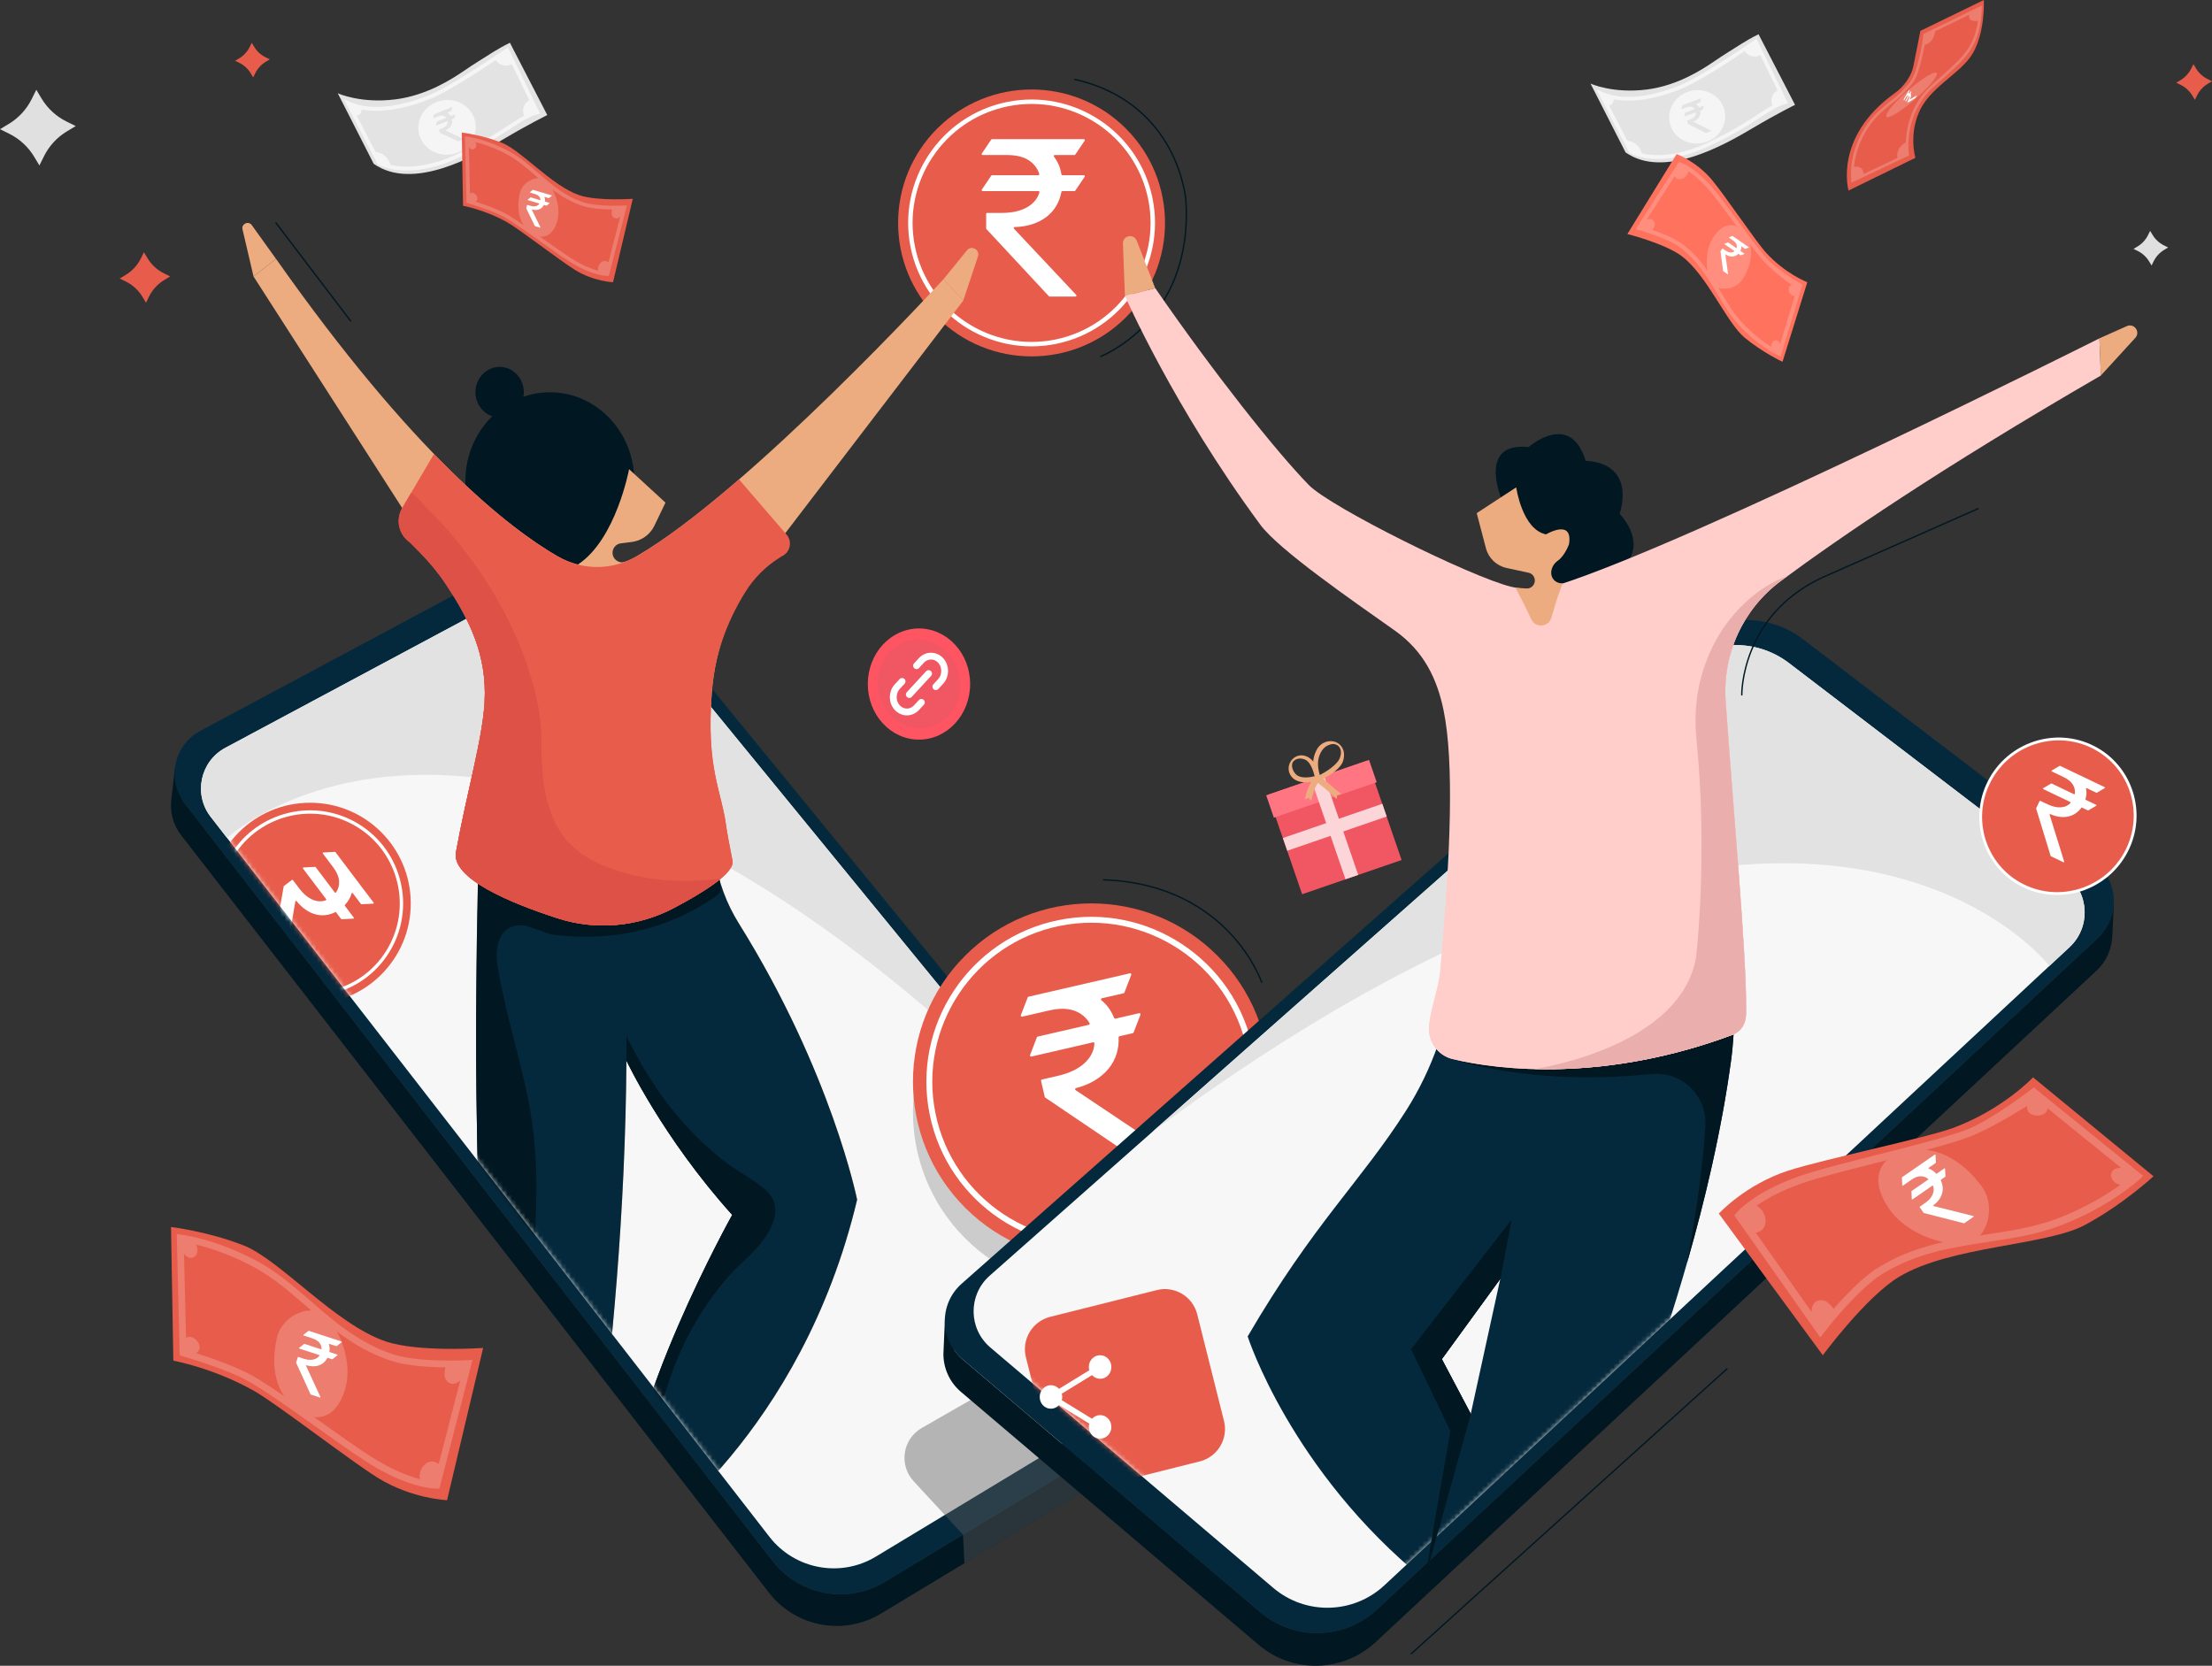 <svg width="486" height="366" viewBox="0 0 486 366" fill="none" xmlns="http://www.w3.org/2000/svg">
<rect x="0" y="0" width="486" height="366" fill="#333333" stroke="none"/>
<path d="M241.84 78.462C241.778 78.462 241.72 78.424 241.697 78.363C241.667 78.285 241.706 78.197 241.785 78.167C241.836 78.147 246.95 76.161 251.773 70.962C256.22 66.168 261.326 57.578 260.385 43.887C260.381 43.835 259.942 38.508 256.74 32.634C253.787 27.219 247.814 20.216 236.116 17.605C236.034 17.587 235.982 17.506 236.001 17.423C236.02 17.342 236.098 17.293 236.183 17.308C247.998 19.945 254.032 27.024 257.013 32.499C260.243 38.429 260.685 43.811 260.69 43.865C261.638 57.673 256.48 66.341 251.986 71.18C247.115 76.426 241.946 78.432 241.894 78.451C241.877 78.459 241.858 78.462 241.84 78.462Z" fill="#011721"/>
<path d="M247.379 69.719C258.83 58.269 258.83 39.703 247.379 28.252C235.928 16.801 217.362 16.802 205.911 28.252C194.459 39.703 194.459 58.269 205.911 69.719C217.362 81.17 235.928 81.17 247.379 69.719Z" fill="#E85C4B"/>
<path d="M226.644 75.61C241.352 75.61 253.275 63.687 253.275 48.98C253.275 34.273 241.352 22.35 226.644 22.35C211.937 22.35 200.014 34.273 200.014 48.98C200.014 63.687 211.937 75.61 226.644 75.61Z" fill="#E85C4B"/>
<path d="M232.054 75.555C217.401 78.535 203.055 69.038 200.076 54.387C197.096 39.734 206.593 25.389 221.246 22.41C235.898 19.43 250.243 28.927 253.223 43.579C256.202 58.231 246.705 72.576 232.054 75.555ZM221.44 23.363C207.313 26.236 198.156 40.066 201.029 54.193C203.902 68.319 217.733 77.474 231.86 74.602C245.986 71.729 255.142 57.9 252.269 43.773C249.396 29.647 235.566 20.49 221.44 23.363Z" fill="white"/>
<path d="M270.073 303.974C270.126 303.66 270.161 303.344 270.185 303.027L271.01 296.049L268.009 300.565L267.947 302.727C267.34 303.345 266.665 303.914 265.884 304.385L194.38 347.582C186.206 352.52 175.63 350.554 169.775 343.01L40.601 176.552C40.365 176.248 40.153 175.935 39.956 175.617L40.284 174.636L38.44 168.713L37.659 175.514L37.672 175.546C37.302 178.264 37.945 181.132 39.79 183.509L168.965 349.968C174.819 357.512 185.396 359.478 193.57 354.54L265.074 311.343C267.867 309.656 269.578 306.923 270.071 303.984L270.073 303.983L270.073 303.974Z" fill="#011721"/>
<path d="M194.384 347.579L265.888 304.383C271.452 301.022 272.748 293.511 268.631 288.48L137.676 128.437C131.728 121.168 121.468 119.123 113.188 123.555L44.002 160.587C38.171 163.708 36.55 171.324 40.605 176.549L169.779 343.007C175.633 350.552 186.21 352.517 194.384 347.579Z" fill="#05293C"/>
<path d="M192.439 342.019L260.395 300.966C265.683 297.772 266.915 290.634 263.002 285.852L138.545 133.751C132.892 126.843 123.142 124.899 115.272 129.111L49.519 164.306C43.978 167.272 42.437 174.51 46.291 179.476L169.055 337.674C174.619 344.844 184.671 346.712 192.439 342.019Z" fill="#F7F7F7"/>
<path d="M49.906 184.129L46.294 179.474C42.441 174.508 43.981 167.27 49.523 164.304L115.275 129.109C123.145 124.897 132.896 126.841 138.548 133.749L233.571 249.878C112.196 125.268 49.907 184.127 49.906 184.129Z" fill="#E2E2E2"/>
<mask id="mask0_2459_7611" style="mask-type:luminance" maskUnits="userSpaceOnUse" x="44" y="126" width="222" height="219">
<path d="M192.434 342.021L260.39 300.968C265.678 297.774 266.909 290.636 262.997 285.854L138.539 133.753C132.887 126.845 123.136 124.901 115.266 129.113L49.514 164.308C43.972 167.274 42.432 174.512 46.285 179.478L169.05 337.676C174.614 344.846 184.665 346.714 192.434 342.021Z" fill="white"/>
</mask>
<g mask="url(#mask0_2459_7611)">
<path d="M207.345 61.301C207.345 61.301 164.427 108.053 139.783 122.286C134.466 125.357 127.915 125.338 122.591 122.279C111.781 116.069 90.764 99.662 60.643 56.876L55.708 60.754L95.726 123.093C102.544 132.716 107.092 142.422 106.484 154.2C104.409 194.388 101.199 293.146 114.956 359.705H125.192C125.192 359.705 137.206 300.206 137.633 233.029C137.633 233.029 145.524 249.876 160.879 266.937C160.879 266.937 137.132 309.348 137.132 334.37L141.685 338.095C141.685 338.095 176.092 315.063 188.319 263.596C188.319 263.596 182.721 235.604 162.375 202.971C159.642 198.588 157.793 193.702 157.091 188.584C156.059 181.06 155.143 168.79 156.396 152.156C157.156 142.058 160.878 132.394 167.032 124.35L211.637 66.046L207.345 61.301Z" fill="#EDAC80"/>
<path d="M141.68 338.09L148.812 351.229C149.828 353.101 147.541 355.016 145.877 353.688L134.789 344.838C132.334 342.879 132.153 339.21 134.404 337.018L137.128 334.365L141.68 338.09Z" fill="#EDAC80"/>
<path d="M157.091 188.583C157.793 193.701 159.642 198.587 162.375 202.97C182.721 235.603 188.319 263.595 188.319 263.595C176.092 315.062 141.685 338.094 141.685 338.094L137.132 334.369C137.132 309.347 160.879 266.936 160.879 266.936C145.524 249.875 137.633 233.028 137.633 233.028C137.206 300.205 125.192 359.704 125.192 359.704H114.955C102.816 300.966 103.889 217.177 105.735 170.67L155.793 168.781C155.837 177.203 156.44 183.839 157.091 188.583Z" fill="#05293C"/>
<path d="M105.345 181.547C122.242 181.549 139.139 181.551 156.036 181.553C156.775 185.86 157.515 190.167 158.254 194.473C158.34 194.97 158.421 195.501 158.215 195.961C158.035 196.365 157.662 196.645 157.302 196.902C150.49 201.748 142.464 204.681 134.16 205.548C130.039 205.978 125.87 205.909 121.758 205.393C118.912 205.036 115.844 202.67 112.904 203.475C109.16 204.5 108.8 209.137 109.334 212.352C111 222.382 114.17 232.073 116.133 242.038C120.195 262.658 116 283.044 114.595 303.683C113.601 318.28 116.335 332.717 116.983 347.262C117.165 351.334 117.534 355.659 116.846 359.703H114.955C106.823 320.355 105.11 279.624 104.678 239.551C104.47 220.215 104.966 200.882 105.29 181.547C105.309 181.547 105.327 181.547 105.345 181.547Z" fill="#011721"/>
<path d="M122.583 122.282C127.907 125.34 134.458 125.359 139.775 122.289C146.385 118.471 154.311 112.306 162.37 105.339L172.819 117.47C174.15 119.015 173.616 121.406 171.754 122.238L171.095 122.657C168.119 124.55 165.611 127.096 163.751 130.092C159.607 136.765 157.011 144.007 156.397 152.042C155.12 168.77 158.458 173.594 159.493 181.135C159.69 182.574 160.264 185.8 160.945 189.138C161.477 191.747 154.697 196.012 148.018 199.527C140.159 203.662 130.961 204.5 122.512 201.769C111.998 198.371 99.144 192.989 100.184 187.233C102.538 174.205 106.061 162.238 106.476 154.203C107.001 144.027 103.286 136.354 97.868 128.249C96.201 125.755 94.271 123.446 92.162 121.314L90.033 119.162C87.591 117.472 86.866 114.185 88.37 111.625L95.346 99.753C107.44 112.241 116.585 118.836 122.583 122.282Z" fill="#E85C4B"/>
<path d="M168.752 261.982C173.262 266.949 167.203 273.666 163.271 277.223C160.458 279.766 158.033 282.726 155.841 285.836C151.507 291.985 148.294 298.814 146.186 306.028C143.896 313.87 141.031 321.44 139.502 329.525C139.306 330.56 139.13 331.598 138.975 332.639C138.922 333.001 138.366 335.382 138.602 335.579L137.13 334.375C137.13 309.353 160.877 266.942 160.877 266.942C145.522 249.881 137.631 233.034 137.631 233.034V227.414C137.631 228.08 138.454 229.195 138.74 229.763C141.958 236.154 145.987 242.169 150.821 247.452C153.264 250.122 155.913 252.605 158.752 254.85C161.666 257.154 165.055 258.81 167.896 261.168C168.216 261.433 168.5 261.705 168.752 261.982Z" fill="#011721"/>
<path d="M100.184 187.229C102.538 174.201 106.061 162.234 106.476 154.199C107.001 144.024 103.286 136.35 97.868 128.245C96.201 125.752 94.271 123.442 92.162 121.31L90.033 119.158C87.591 117.469 86.866 114.181 88.37 111.621L90.276 108.378C91.046 108.378 93.008 110.846 93.503 111.33C96.254 114.018 98.823 116.895 101.219 119.904C108.63 129.215 114.425 139.939 117.416 151.494C118.283 154.846 118.95 158.589 118.947 162.039C118.944 165.838 119.018 169.657 119.676 173.408C120.386 177.452 121.858 181.619 124.637 184.783C127.806 188.392 132.617 190.48 137.143 191.781C144 193.752 151.289 193.898 158.337 193.076C155.844 195.162 151.919 197.47 148.018 199.523C140.159 203.658 130.961 204.496 122.512 201.765C111.998 198.367 99.143 192.986 100.184 187.229Z" fill="#DD5147"/>
<path d="M126.889 124.084C126.876 124.064 126.864 124.038 126.852 124.019L126.866 124.017C126.896 124.025 126.927 124.03 126.958 124.037C135.367 118.52 138.21 103.078 138.21 103.078L146.208 110.436L143.776 115.497C142.832 117.46 140.956 118.809 138.795 119.079L136.41 119.377C135.364 119.508 134.58 120.397 134.58 121.451C134.58 122.906 136.038 123.942 137.396 123.419C137.5 123.379 137.603 123.338 137.706 123.296L137.74 123.334C137.74 123.334 136.016 125.058 136.407 128.391C136.519 129.341 136.587 130.892 136.504 131.845C136.387 133.164 136.356 134.433 135.714 136.583C135.055 138.79 131.725 138.903 130.47 136.971C129.486 135.457 126.567 124.293 126.889 124.084Z" fill="#EDAC80"/>
</g>
<mask id="mask1_2459_7611" style="mask-type:luminance" maskUnits="userSpaceOnUse" x="44" y="126" width="222" height="219">
<path d="M192.434 342.021L260.39 300.968C265.678 297.774 266.909 290.636 262.997 285.854L138.539 133.753C132.887 126.845 123.136 124.901 115.266 129.113L49.514 164.308C43.972 167.274 42.432 174.512 46.285 179.478L169.05 337.676C174.614 344.846 184.665 346.714 192.434 342.021Z" fill="white"/>
</mask>
<g mask="url(#mask1_2459_7611)">
<path d="M68.133 220.608C80.347 220.608 90.248 210.707 90.248 198.493C90.248 186.28 80.347 176.379 68.133 176.379C55.919 176.379 46.018 186.28 46.018 198.493C46.018 210.707 55.919 220.608 68.133 220.608Z" fill="#E85C4B"/>
<path d="M82.324 212.694C90.169 204.852 90.169 192.137 82.324 184.295C74.479 176.453 61.761 176.453 53.916 184.295C46.072 192.137 46.072 204.852 53.916 212.694C61.761 220.536 74.479 220.536 82.324 212.694Z" fill="#E85C4B"/>
<path d="M81.968 198.554L79.43 198.688C79.38 198.691 79.333 198.668 79.303 198.629L77.506 196.25C77.43 196.15 77.274 196.182 77.242 196.302C77.135 196.706 76.977 197.101 76.769 197.486C76.526 197.936 76.195 198.382 75.777 198.822C75.726 198.875 75.722 198.956 75.766 199.015L77.723 201.606C77.795 201.701 77.731 201.838 77.612 201.845L75.073 201.979C75.024 201.981 74.976 201.959 74.946 201.92L73.846 200.463C73.802 200.405 73.724 200.387 73.66 200.419C72.984 200.759 72.284 200.974 71.561 201.064C70.797 201.158 70.034 201.101 69.27 200.89C68.507 200.679 67.758 200.312 67.022 199.788C66.365 199.319 65.744 198.718 65.157 197.985C65.076 197.884 64.915 197.925 64.893 198.052L62.575 211.598C62.552 211.727 62.387 211.767 62.308 211.663L59.95 208.541C59.925 208.508 59.915 208.466 59.922 208.425L62.333 194.756C62.339 194.719 62.36 194.686 62.39 194.663L64.143 193.339C64.208 193.289 64.302 193.302 64.352 193.368L65.702 195.155C66.152 195.751 66.626 196.262 67.124 196.687C67.622 197.112 68.133 197.439 68.658 197.666C69.183 197.894 69.707 198.017 70.231 198.036C70.692 198.053 71.148 197.976 71.599 197.805C71.692 197.77 71.724 197.654 71.664 197.575L66.574 190.837C66.502 190.741 66.566 190.604 66.685 190.598L69.223 190.464C69.273 190.461 69.321 190.483 69.351 190.523L73.57 196.108C73.631 196.189 73.753 196.188 73.811 196.105C74.32 195.384 74.551 194.565 74.502 193.649C74.45 192.663 73.999 191.609 73.151 190.485L70.93 187.546C70.858 187.45 70.922 187.313 71.042 187.307L73.58 187.173C73.629 187.17 73.677 187.192 73.707 187.232L82.08 198.315C82.152 198.41 82.088 198.548 81.968 198.554Z" fill="white"/>
<path d="M58.202 216.378C48.34 210.908 44.767 198.435 50.237 188.574C55.707 178.713 68.181 175.14 78.043 180.61C87.904 186.08 91.477 198.553 86.007 208.414C80.537 218.275 68.064 221.848 58.202 216.378ZM77.687 181.252C68.179 175.978 56.153 179.423 50.879 188.93C45.605 198.438 49.05 210.463 58.558 215.736C68.066 221.01 80.091 217.566 85.365 208.058C90.639 198.551 87.195 186.525 77.687 181.252Z" fill="white"/>
</g>
<path d="M108.137 91.464C106.013 90.734 104.468 88.661 104.468 86.187C104.468 83.107 106.846 80.61 109.779 80.61C112.712 80.61 115.09 83.107 115.09 86.187C115.09 86.525 115.05 86.854 114.995 87.176C116.825 86.542 118.775 86.187 120.807 86.187C131.054 86.187 139.361 94.909 139.361 105.668C139.361 116.427 131.054 125.149 120.807 125.149C110.56 125.149 102.253 116.427 102.253 105.668C102.253 100.059 104.524 95.018 108.137 91.464Z" fill="#011721"/>
<path d="M60.641 56.876L55.326 49.47C54.595 48.452 52.995 49.178 53.281 50.398L55.706 60.753L60.641 56.876Z" fill="#EDAC80"/>
<path d="M126.892 124.089C126.88 124.069 126.868 124.043 126.855 124.024L126.87 124.022C126.9 124.03 126.931 124.035 126.961 124.042C135.371 118.524 138.214 103.083 138.214 103.083L146.212 110.44L143.78 115.502C142.836 117.465 140.96 118.814 138.799 119.084L136.414 119.382C135.368 119.513 134.583 120.402 134.583 121.456C134.583 122.911 136.042 123.947 137.4 123.424C137.504 123.384 137.607 123.343 137.71 123.301L137.744 123.339C137.744 123.339 136.02 125.063 136.411 128.396C136.523 129.346 136.591 130.897 136.507 131.85C136.391 133.168 136.36 134.438 135.718 136.588C135.059 138.795 131.729 138.908 130.474 136.976C129.49 135.462 126.571 124.298 126.892 124.089Z" fill="#EDAC80"/>
<path d="M106.482 154.193C106.163 160.379 105.817 167.957 105.51 176.588H156.004C155.673 169.954 155.669 161.79 156.395 152.15C157.155 142.051 160.877 132.387 167.031 124.344L211.635 66.039L207.343 61.295C207.343 61.295 164.425 108.046 139.781 122.279C134.464 125.35 127.914 125.331 122.59 122.272C111.779 116.062 90.762 99.655 60.642 56.869L55.706 60.747L95.724 123.086C102.543 132.709 107.09 142.416 106.482 154.193Z" fill="#EDAC80"/>
<path d="M122.585 122.278C127.909 125.337 134.46 125.355 139.777 122.285C146.387 118.467 154.313 112.302 162.372 105.335L172.821 117.466C174.151 119.011 173.618 121.402 171.756 122.234L171.097 122.654C168.121 124.546 165.613 127.092 163.752 130.088C159.608 136.761 157.013 144.003 156.399 152.038C155.122 168.766 158.46 173.59 159.495 181.131C159.692 182.571 160.266 185.796 160.947 189.134C161.478 191.743 154.699 196.008 148.02 199.523C140.161 203.658 130.963 204.497 122.514 201.765C112 198.367 99.145 192.985 100.186 187.229C102.54 174.201 106.063 162.234 106.478 154.199C107.003 144.023 103.288 136.35 97.87 128.245C96.204 125.751 94.273 123.442 92.164 121.31L90.035 119.158C87.593 117.468 86.868 114.181 88.372 111.621L95.348 99.749C107.442 112.237 116.587 118.832 122.585 122.278Z" fill="#E85C4B"/>
<path d="M100.183 187.225C102.537 174.198 106.06 162.23 106.475 154.195C107 144.02 103.285 136.346 97.867 128.241C96.201 125.748 94.27 123.438 92.161 121.306L90.032 119.155C87.59 117.465 86.865 114.177 88.369 111.617L90.275 108.374C91.046 108.374 93.007 110.842 93.502 111.326C96.253 114.014 98.823 116.891 101.218 119.9C108.629 129.211 114.424 139.935 117.415 151.49C118.282 154.842 118.949 158.585 118.946 162.035C118.943 165.834 119.017 169.653 119.675 173.404C120.385 177.448 121.857 181.615 124.636 184.779C127.805 188.388 132.616 190.476 137.142 191.777C143.999 193.748 151.288 193.895 158.336 193.072C155.843 195.158 151.919 197.466 148.017 199.519C140.158 203.654 130.96 204.493 122.511 201.761C111.997 198.363 99.142 192.982 100.183 187.225Z" fill="#DD5147"/>
<g opacity="0.28">
<path d="M267.466 272.087C282.766 256.788 282.766 231.983 267.466 216.684C252.167 201.385 227.362 201.385 212.062 216.684C196.763 231.983 196.763 256.788 212.062 272.087C227.362 287.386 252.167 287.386 267.466 272.087Z" fill="#5D5D5D"/>
</g>
<g opacity="0.43">
<path d="M213.232 307.61L202.525 313.753C198.308 316.173 197.433 321.883 200.732 325.454L211.578 337.194L211.897 343.469L237.342 328.097L236.212 319.673L214.938 305.218L213.232 307.61Z" fill="#5D5D5D"/>
</g>
<path d="M267.47 265.372C282.769 250.073 282.769 225.268 267.47 209.969C252.17 194.67 227.365 194.67 212.065 209.969C196.766 225.268 196.766 250.073 212.065 265.372C227.365 280.671 252.17 280.671 267.47 265.372Z" fill="#E85C4B"/>
<path d="M264.933 262.828C278.83 248.935 278.83 226.411 264.933 212.519C251.037 198.626 228.505 198.626 214.609 212.519C200.712 226.411 200.712 248.935 214.609 262.828C228.505 276.72 251.037 276.72 264.933 262.828Z" fill="#E85C4B"/>
<path d="M248.55 214.182L247.046 218.089C247.017 218.165 246.951 218.222 246.872 218.24L242.086 219.345C241.886 219.391 241.828 219.647 241.988 219.776C242.523 220.209 243.011 220.711 243.45 221.282C243.964 221.952 244.412 222.749 244.793 223.673C244.838 223.785 244.958 223.846 245.076 223.819L250.288 222.616C250.48 222.572 250.643 222.761 250.573 222.945L249.069 226.852C249.039 226.929 248.974 226.985 248.894 227.004L245.963 227.68C245.848 227.707 245.767 227.812 245.773 227.931C245.83 229.175 245.683 230.371 245.332 231.521C244.962 232.732 244.361 233.842 243.532 234.848C242.701 235.855 241.646 236.735 240.364 237.488C239.218 238.162 237.896 238.694 236.399 239.082C236.193 239.136 236.146 239.407 236.323 239.525L255.138 252.113C255.318 252.233 255.267 252.509 255.057 252.558L248.778 254.007C248.712 254.022 248.641 254.009 248.585 253.971L229.645 241.161C229.593 241.126 229.557 241.073 229.543 241.013L228.729 237.487C228.699 237.355 228.781 237.222 228.914 237.192L232.508 236.362C233.708 236.085 234.794 235.716 235.768 235.252C236.742 234.79 237.576 234.24 238.272 233.603C238.967 232.967 239.505 232.261 239.885 231.487C240.22 230.804 240.41 230.067 240.456 229.274C240.466 229.11 240.314 228.984 240.155 229.021L226.599 232.149C226.407 232.194 226.243 232.005 226.314 231.821L227.818 227.914C227.847 227.837 227.913 227.78 227.992 227.762L239.229 225.169C239.391 225.131 239.471 224.947 239.386 224.804C238.643 223.554 237.567 222.657 236.156 222.115C234.638 221.531 232.749 221.5 230.489 222.021L224.577 223.386C224.384 223.43 224.22 223.242 224.291 223.058L225.795 219.15C225.825 219.074 225.89 219.017 225.97 218.999L248.265 213.853C248.457 213.809 248.621 213.997 248.55 214.182Z" fill="white"/>
<path d="M246.988 273.176C227.41 277.157 208.244 264.469 204.263 244.894C200.282 225.318 212.971 206.152 232.548 202.171C252.124 198.19 271.29 210.878 275.271 230.455C279.252 250.03 266.564 269.195 246.988 273.176ZM232.807 203.445C213.932 207.283 201.699 225.761 205.537 244.635C209.376 263.509 227.854 275.741 246.729 271.902C265.603 268.064 277.835 249.587 273.997 230.714C270.159 211.84 251.681 199.607 232.807 203.445Z" fill="white"/>
<path d="M207.275 297.527C207.273 297.2 207.29 296.874 207.317 296.549L207.629 289.336L209.93 294.41L209.636 296.612C210.15 297.339 210.741 298.027 211.455 298.634L276.855 354.208C284.331 360.561 295.38 360.309 302.559 353.622L460.953 206.083C461.242 205.814 461.509 205.532 461.761 205.241L461.59 204.193L464.434 198.49L464.107 205.515L464.088 205.546C464.017 208.363 462.892 211.165 460.63 213.272L302.236 360.812C295.057 367.499 284.008 367.75 276.532 361.398L211.132 305.824C208.577 303.653 207.292 300.6 207.275 297.538L207.274 297.536L207.275 297.527Z" fill="#011721"/>
<path d="M276.852 354.204L211.452 298.63C206.363 294.306 206.286 286.476 211.289 282.052L370.433 141.312C377.661 134.92 388.402 134.534 396.069 140.392L460.133 189.333C465.532 193.458 465.922 201.448 460.95 206.079L302.556 353.618C295.377 360.305 284.329 360.557 276.852 354.204Z" fill="#05293C"/>
<path d="M279.739 348.883L217.584 296.066C212.748 291.956 212.674 284.515 217.429 280.31L368.676 146.554C375.545 140.479 385.753 140.113 393.04 145.68L453.925 192.193C459.056 196.113 459.427 203.706 454.702 208.108L304.167 348.326C297.345 354.681 286.844 354.92 279.739 348.883Z" fill="#F7F7F7"/>
<path d="M450.274 212.237L454.704 208.112C459.429 203.71 459.058 196.117 453.927 192.197L393.042 145.684C385.755 140.117 375.547 140.483 368.678 146.558L253.201 248.68C396.797 142.296 450.273 212.236 450.274 212.237Z" fill="#E2E2E2"/>
<mask id="mask2_2459_7611" style="mask-type:luminance" maskUnits="userSpaceOnUse" x="213" y="141" width="246" height="213">
<path d="M279.738 348.886L217.583 296.07C212.747 291.96 212.673 284.519 217.428 280.314L368.675 146.558C375.544 140.483 385.752 140.117 393.039 145.684L453.924 192.196C459.055 196.116 459.426 203.71 454.701 208.111L304.166 348.33C297.344 354.685 286.843 354.924 279.738 348.886Z" fill="white"/>
</mask>
<g mask="url(#mask2_2459_7611)">
<path d="M380.885 227.281C348.434 239.497 322.841 231.998 315.95 229.496C314.172 234.603 311.809 239.506 308.883 244.098C298.987 259.626 288.633 268.782 274.125 293.642C274.125 293.642 283.609 323.226 313.006 347.133C313.006 347.133 299.978 404.094 291.399 436.336L305.22 438.259C305.22 438.259 332.71 374.359 338.895 356.447L359.033 369.419L366.009 359.331L348.171 339.52C348.171 339.52 373.303 284.544 380.299 233.272C380.571 231.281 380.762 229.283 380.885 227.281ZM323.14 310.658L316.785 298.628L329.627 280.983L323.14 310.658Z" fill="#05293C"/>
<path d="M380.301 233.272C380.573 231.281 380.764 229.283 380.886 227.281C354.047 237.384 331.912 234.002 321.156 231.115L319.505 232.779C319.505 232.779 335.906 238.704 362.819 235.992C369.41 235.328 375.027 240.672 374.681 247.287C374.343 253.718 373.259 263.288 370.665 277.464C374.699 263.378 378.268 248.173 380.301 233.272Z" fill="#011721"/>
<path d="M391.243 127.674C403.929 118.276 426.284 102.941 461.57 82.52L461.256 74.35C461.256 74.35 372.063 119.132 342.17 128.587C338.894 129.623 335.411 129.745 332.071 128.938C323.228 126.804 292.317 111.453 287.546 106.563C280.227 99.062 266.425 81.61 253.805 63.308L247.161 65.036C247.161 65.036 257.847 89.494 276.918 115.319C280.971 120.808 297.183 132.003 306.423 138.53C312.845 143.066 315.746 149.163 317.166 156.099C319.483 167.416 318.732 187.412 316.449 213.339C316.127 216.988 314.387 221.385 313.977 225.319C313.622 228.731 315.82 231.886 319.154 232.697C329.515 235.215 352.933 237.803 380.884 227.281C383.947 225.838 383.642 222.856 383.636 220.941C383.6 208.226 380.754 177.205 379.141 153.996C378.427 143.729 382.973 133.801 391.243 127.674Z" fill="#FFCECA"/>
<path d="M332.07 268.098L329.625 280.988L316.783 298.633L323.138 310.662L313.003 347.137L318.705 314.434L310.061 296.453L332.07 268.098Z" fill="#011721"/>
<path d="M348.168 339.521L338.893 356.447L341.471 358.109L348.663 340.07L348.168 339.521Z" fill="#011721"/>
<path d="M372.706 162.106C375.306 188.076 372.646 210.296 372.646 210.296C369.329 229.844 338.535 234.675 337.107 234.888C348.804 235.194 364.007 233.635 380.888 227.28C383.951 225.837 383.646 222.855 383.64 220.939C383.604 208.224 380.758 177.204 379.144 153.995C378.431 143.728 382.977 133.799 391.247 127.673C391.727 127.317 392.248 126.936 392.756 126.564V126.561C389.123 127.829 385.967 130.008 383.277 132.563C375.309 140.127 371.612 151.175 372.706 162.106Z" fill="#EAAFAD"/>
</g>
<mask id="mask3_2459_7611" style="mask-type:luminance" maskUnits="userSpaceOnUse" x="213" y="141" width="246" height="213">
<path d="M279.738 348.886L217.583 296.07C212.747 291.96 212.673 284.519 217.428 280.314L368.675 146.558C375.544 140.483 385.752 140.117 393.039 145.684L453.924 192.196C459.055 196.116 459.426 203.71 454.701 208.111L304.166 348.33C297.344 354.685 286.843 354.924 279.738 348.886Z" fill="white"/>
</mask>
<g mask="url(#mask3_2459_7611)">
<path d="M263.62 321.095L240.158 326.984C236.259 327.962 232.269 325.573 231.29 321.674L225.401 298.213C224.422 294.315 226.812 290.324 230.71 289.346L254.172 283.457C258.071 282.478 262.062 284.867 263.04 288.766L268.93 312.227C269.908 316.126 267.519 320.116 263.62 321.095Z" fill="#E85C4B"/>
</g>
<path d="M332.07 268.092L329.625 280.981L316.783 298.626L323.138 310.656L313.003 347.131L318.705 314.428L310.061 296.447L332.07 268.092Z" fill="#011721"/>
<path d="M329.763 109.275C329.763 109.275 324.741 97.029 335.834 98.239C335.834 98.239 345.013 90.112 348.389 101.274C348.389 101.274 359.234 100.998 355.875 112.933C355.875 112.933 363.706 120.814 354.26 126.25L341.337 130.675L339.848 125.987L329.763 109.275Z" fill="#011721"/>
<path d="M391.251 127.673C403.938 118.274 426.292 102.94 461.579 82.519L461.264 74.348C461.264 74.348 372.072 119.131 342.179 128.586C338.903 129.622 335.419 129.743 332.08 128.937C323.237 126.802 292.325 111.452 287.555 106.562C280.236 99.06 266.434 81.609 253.813 63.306L247.17 65.035C247.17 65.035 257.855 89.493 276.927 115.317C280.98 120.806 297.192 132.001 306.431 138.528C312.853 143.065 315.754 149.162 317.175 156.098C319.492 167.414 318.741 187.411 316.458 213.337C316.136 216.986 314.395 221.384 313.986 225.318C313.631 228.73 315.829 231.885 319.163 232.695C329.523 235.214 352.942 237.802 380.893 227.28C383.956 225.837 383.65 222.855 383.645 220.939C383.608 208.224 380.763 177.204 379.149 153.994C378.436 143.728 382.982 133.799 391.251 127.673Z" fill="#FFCECA"/>
<path d="M342.277 123.191C343.805 122.13 344.721 119.596 344.721 119.596C345.668 113.83 339.679 117.412 339.679 117.412C334.418 116.33 333.13 107.077 333.13 107.077L324.453 112.746L326.471 120.449C327.045 122.639 328.802 124.321 331.015 124.797L335.83 125.835C336.675 126.016 337.262 126.784 337.217 127.647C337.165 128.636 336.308 129.387 335.321 129.309L332.952 129.122C332.952 129.122 334.799 132.557 336.436 136.068C337.359 138.048 340.239 137.831 340.848 135.733C341.811 132.412 342.88 128.995 343.415 128.183C343.415 128.183 343.24 128.169 343.103 128.166L343.077 128.165C341.708 128.132 340.694 126.99 340.823 125.626C340.918 124.637 341.461 123.759 342.277 123.191Z" fill="#EDAC80"/>
<path d="M372.706 162.105C375.306 188.076 372.646 210.296 372.646 210.296C369.329 229.844 338.535 234.674 337.107 234.888C348.804 235.193 364.007 233.634 380.888 227.279C383.951 225.836 383.646 222.854 383.64 220.939C383.604 208.224 380.758 177.203 379.144 153.994C378.431 143.728 382.977 133.799 391.247 127.672C391.727 127.317 392.248 126.936 392.756 126.563V126.56C389.123 127.829 385.967 130.008 383.277 132.562C375.309 140.126 371.612 151.174 372.706 162.105Z" fill="#EAAFAD"/>
<path d="M253.806 63.305L249.752 52.889C249.109 51.239 246.651 51.749 246.72 53.519L247.163 65.034L253.806 63.305Z" fill="#EDAC80"/>
<path d="M461.259 74.347L467.295 71.653C468.903 70.936 470.343 72.933 469.154 74.232L461.574 82.517L461.259 74.347Z" fill="#EDAC80"/>
<path d="M207.344 61.295L212.436 55.012C213.423 53.794 215.364 54.857 214.868 56.346L211.636 66.04L207.344 61.295Z" fill="#EDAC80"/>
<path d="M300.424 167.111L278.573 174.633L286.096 196.483L307.946 188.961L300.424 167.111Z" fill="#F15663"/>
<path d="M300.79 166.973L278.195 174.751L279.883 179.655L302.479 171.877L300.79 166.973Z" fill="#FF7581"/>
<path d="M290.895 170.385L288.101 171.347L295.621 193.198L298.415 192.236L290.895 170.385Z" fill="#FCD5D8"/>
<path d="M304.674 179.405L303.712 176.611L281.862 184.135L282.823 186.929L304.674 179.405Z" fill="#FCD5D8"/>
<path d="M293.423 163.021C292.095 162.534 290.179 163 289.247 164.821C288.795 165.703 288.585 166.532 288.525 167.324C288.128 166.833 287.672 166.468 287.158 166.234C285.644 165.545 284.294 166.235 283.627 167.225C282.819 168.427 282.987 169.958 284.035 170.95C285.136 171.99 286.868 171.974 288.12 171.781C287.63 172.576 287.06 173.815 286.677 175.658L287.503 175.28L288.118 175.93C288.118 175.93 288.552 173.461 289.563 172.022C291.133 173.132 293.692 175.592 293.692 175.592L293.777 174.701L294.661 174.491C292.827 172.937 291.496 171.764 290.74 171.087C292.169 170.366 294.727 168.836 295.169 166.936C295.688 164.708 294.553 163.435 293.423 163.021ZM284.768 170.174C283.992 169.44 283.657 168.226 284.005 167.534C284.196 167.155 284.636 166.839 285.23 166.697C285.609 166.607 286.28 166.689 286.769 166.912C287.726 167.348 288.389 168.765 288.845 170.547C287.747 170.833 285.75 171.103 284.768 170.174ZM294.304 166.711C293.691 168.078 291.369 169.598 289.963 170.28C289.542 168.673 289.273 167.11 290.196 165.307C290.541 164.634 291.119 164.08 291.645 163.823C292.556 163.375 293.087 163.432 293.511 163.587C294.489 163.946 295.002 165.154 294.304 166.711Z" fill="#EDAC80"/>
<path d="M310.065 363.511C310.024 363.511 309.982 363.494 309.952 363.461C309.896 363.398 309.901 363.302 309.963 363.246L379.333 300.65C379.396 300.593 379.492 300.598 379.548 300.661C379.604 300.724 379.599 300.821 379.537 300.877L310.168 363.472C310.138 363.498 310.102 363.511 310.065 363.511Z" fill="#011721"/>
<path d="M382.687 152.837C382.605 152.837 382.537 152.771 382.535 152.688C382.531 152.514 382.335 135.138 400.305 126.759L434.552 111.617C434.631 111.584 434.72 111.619 434.754 111.695C434.788 111.772 434.752 111.862 434.676 111.896L400.431 127.037C382.642 135.331 382.836 152.508 382.839 152.681C382.842 152.765 382.775 152.835 382.69 152.837C382.689 152.837 382.688 152.837 382.687 152.837Z" fill="#011721"/>
<path d="M77.014 70.654C76.968 70.654 76.923 70.633 76.893 70.594L60.521 49.07C60.471 49.003 60.483 48.908 60.55 48.856C60.617 48.806 60.712 48.819 60.764 48.886L77.135 70.409C77.186 70.476 77.174 70.572 77.106 70.623C77.079 70.644 77.046 70.654 77.014 70.654Z" fill="#011721"/>
<path d="M277.204 215.964C277.141 215.964 277.082 215.924 277.06 215.861C277.041 215.807 275.176 210.415 269.996 204.987C265.218 199.981 256.56 193.919 242.446 193.468C242.361 193.465 242.296 193.395 242.298 193.311C242.3 193.228 242.368 193.163 242.45 193.163C242.452 193.163 242.454 193.163 242.455 193.163C256.68 193.617 265.409 199.735 270.227 204.787C275.448 210.263 277.33 215.708 277.348 215.763C277.376 215.843 277.333 215.93 277.253 215.956C277.236 215.962 277.221 215.964 277.204 215.964Z" fill="#011721"/>
<path d="M453.958 196.151C463.318 195.072 470.097 186.675 469.099 177.397C468.101 168.118 459.704 161.471 450.343 162.551C440.983 163.63 434.204 172.027 435.202 181.306C436.2 190.584 444.598 197.231 453.958 196.151Z" fill="#E85C4B"/>
<path d="M462.428 173.162L460.703 174.179C460.669 174.199 460.628 174.201 460.593 174.184L458.491 173.179C458.403 173.137 458.305 173.216 458.326 173.312C458.395 173.633 458.425 173.965 458.417 174.309C458.407 174.712 458.335 175.143 458.2 175.602C458.183 175.657 458.209 175.716 458.261 175.741L460.55 176.835C460.634 176.875 460.638 176.994 460.557 177.042L458.832 178.06C458.799 178.08 458.758 178.081 458.723 178.065L457.435 177.449C457.385 177.425 457.323 177.441 457.29 177.487C456.939 177.97 456.527 178.374 456.054 178.7C455.554 179.044 455.001 179.282 454.393 179.412C453.784 179.543 453.13 179.56 452.43 179.462C451.805 179.375 451.157 179.182 450.486 178.884C450.394 178.843 450.295 178.931 450.326 179.027L453.529 189.316C453.56 189.414 453.458 189.503 453.366 189.459L450.608 188.14C450.579 188.127 450.557 188.101 450.548 188.07L447.364 177.661C447.355 177.632 447.358 177.602 447.371 177.575L448.123 176.014C448.152 175.955 448.222 175.93 448.28 175.958L449.859 176.712C450.385 176.964 450.898 177.148 451.397 177.263C451.896 177.378 452.369 177.42 452.817 177.388C453.265 177.355 453.675 177.251 454.047 177.073C454.375 176.917 454.666 176.697 454.92 176.414C454.972 176.355 454.954 176.263 454.884 176.23L448.93 173.384C448.846 173.344 448.841 173.224 448.923 173.177L450.647 172.159C450.681 172.139 450.722 172.137 450.757 172.154L455.693 174.513C455.764 174.547 455.849 174.502 455.86 174.423C455.958 173.735 455.828 173.08 455.468 172.459C455.08 171.791 454.39 171.219 453.398 170.745L450.801 169.503C450.716 169.463 450.712 169.344 450.793 169.296L452.518 168.279C452.552 168.259 452.593 168.257 452.628 168.274L462.42 172.954C462.505 172.995 462.509 173.114 462.428 173.162Z" fill="white"/>
<path d="M444.189 194.78C435.73 190.469 432.419 180.04 436.807 171.532C441.194 163.023 451.645 159.608 460.103 163.919C468.561 168.229 471.872 178.659 467.484 187.167C463.097 195.675 452.646 199.09 444.189 194.78ZM459.818 164.472C451.663 160.316 441.587 163.609 437.357 171.812C433.127 180.015 436.32 190.07 444.474 194.226C452.628 198.382 462.704 195.09 466.934 186.887C471.164 178.684 467.972 168.629 459.818 164.472Z" fill="white"/>
<path d="M238.314 30.911L236.248 33.969C236.207 34.028 236.14 34.064 236.068 34.064H231.739C231.558 34.064 231.457 34.273 231.569 34.415C231.943 34.893 232.262 35.421 232.526 35.999C232.835 36.675 233.062 37.449 233.206 38.318C233.223 38.423 233.314 38.499 233.42 38.499H238.134C238.308 38.499 238.411 38.694 238.314 38.838L236.248 41.896C236.207 41.956 236.14 41.992 236.068 41.992H233.416C233.312 41.992 233.222 42.066 233.203 42.169C233.006 43.249 232.643 44.247 232.113 45.165C231.555 46.132 230.819 46.966 229.907 47.666C228.994 48.366 227.913 48.912 226.663 49.306C225.545 49.657 224.305 49.851 222.942 49.889C222.754 49.894 222.66 50.117 222.789 50.254L236.453 64.795C236.583 64.933 236.485 65.161 236.295 65.161H230.615C230.555 65.161 230.497 65.136 230.456 65.091L216.729 50.335C216.692 50.295 216.671 50.242 216.671 50.188V46.998C216.671 46.878 216.768 46.781 216.888 46.781H220.139C221.224 46.781 222.231 46.679 223.159 46.474C224.087 46.27 224.913 45.963 225.636 45.554C226.36 45.145 226.962 44.646 227.442 44.056C227.864 43.536 228.174 42.941 228.371 42.268C228.411 42.13 228.306 41.992 228.162 41.992H215.899C215.726 41.992 215.622 41.797 215.72 41.653L217.786 38.595C217.826 38.536 217.894 38.499 217.966 38.499H228.131C228.277 38.499 228.383 38.357 228.338 38.218C227.948 36.996 227.201 36.013 226.097 35.267C224.909 34.465 223.293 34.064 221.248 34.064H215.899C215.726 34.064 215.622 33.87 215.72 33.725L217.786 30.668C217.826 30.608 217.894 30.572 217.966 30.572H238.134C238.308 30.572 238.411 30.767 238.314 30.911Z" fill="white"/>
<path d="M241.702 316.097C241.012 316.097 240.427 315.846 239.948 315.345C239.468 314.844 239.228 314.234 239.228 313.514C239.228 313.404 239.236 313.283 239.251 313.149C239.266 313.016 239.296 312.903 239.341 312.809L232.685 308.723C232.446 308.973 232.176 309.169 231.876 309.31C231.576 309.451 231.254 309.521 230.909 309.521C230.22 309.521 229.635 309.271 229.156 308.77C228.676 308.269 228.436 307.658 228.436 306.938C228.436 306.218 228.676 305.607 229.156 305.106C229.635 304.605 230.22 304.355 230.909 304.355C231.254 304.355 231.576 304.425 231.876 304.566C232.176 304.707 232.446 304.903 232.685 305.153L239.341 301.067C239.296 300.973 239.266 300.859 239.251 300.726C239.236 300.593 239.228 300.472 239.228 300.363C239.228 299.642 239.468 299.032 239.948 298.531C240.427 298.03 241.012 297.779 241.702 297.779C242.391 297.779 242.976 298.03 243.455 298.531C243.935 299.032 244.175 299.642 244.175 300.363C244.175 301.083 243.935 301.693 243.455 302.194C242.976 302.695 242.391 302.946 241.702 302.946C241.357 302.946 241.034 302.875 240.735 302.734C240.435 302.594 240.165 302.398 239.925 302.147L233.27 306.234C233.315 306.328 233.345 306.437 233.36 306.562C233.375 306.688 233.382 306.813 233.382 306.938C233.382 307.048 233.375 307.169 233.36 307.302C233.345 307.435 233.315 307.549 233.27 307.643L239.925 311.729C240.165 311.478 240.435 311.283 240.735 311.142C241.034 311.001 241.357 310.93 241.702 310.93C242.391 310.93 242.976 311.181 243.455 311.682C243.935 312.183 244.175 312.794 244.175 313.514C244.175 314.234 243.935 314.844 243.455 315.345C242.976 315.846 242.391 316.097 241.702 316.097Z" fill="white"/>
<ellipse cx="201.907" cy="150.298" rx="11.242" ry="12.212" fill="#FF5462"/>
<rect x="192.913" y="140.529" width="17.987" height="19.539" rx="8.994" fill="#F15663"/>
<path d="M199.784 152.602L204.024 147.996M198.195 149.723L197.135 150.875C195.964 152.146 195.964 154.208 197.135 155.48C198.306 156.752 200.204 156.752 201.375 155.48L202.434 154.329M201.374 146.269L202.434 145.118C203.605 143.846 205.503 143.846 206.674 145.118C207.844 146.39 207.845 148.451 206.674 149.723L205.614 150.875" stroke="white" stroke-width="1.499" stroke-linecap="round" stroke-linejoin="round"/>
<path d="M394.386 23.036C394.386 23.036 390.374 25.007 385.129 28.122C378.735 31.92 365.57 39.385 357.157 33.488L349.453 18.366C349.453 18.366 354.397 20.633 361.921 19.656C368.631 18.785 374.004 15.249 376.42 13.621C377.397 12.962 378.685 12.069 379.697 11.464C381.389 10.451 383.415 8.963 386.371 7.526L394.386 23.036Z" fill="#E3E3E3"/>
<path d="M366.812 26.734C366.253 23.547 368.521 20.487 371.878 19.899C375.234 19.311 378.407 21.417 378.966 24.604C379.524 27.791 377.256 30.851 373.9 31.439C370.544 32.027 367.37 29.921 366.812 26.734Z" fill="#F5F5F5"/>
<path d="M357.99 33.567L358.092 33.627C358.342 33.775 364.344 37.191 375.042 32.326C380.449 29.868 383.966 27.583 386.534 25.916C388.852 24.41 390.528 23.323 392.362 22.836L392.847 22.708L385.921 8.478L385.525 8.754C385.411 8.833 374.12 16.683 369.086 18.745C365.089 20.381 357.534 22.735 351.837 20.112L350.743 19.608L357.99 33.567ZM369.398 19.509C373.035 18.02 379.644 13.726 383.335 11.246C383.676 11.765 384.202 12.163 384.8 12.333C385.452 12.519 386.174 12.431 386.768 12.106L390.56 19.896C389.954 20.128 389.484 20.691 389.304 21.323C389.132 21.929 389.199 22.579 389.405 23.178C388.392 23.728 387.329 24.414 386.084 25.223C383.396 26.969 380.05 29.141 374.7 31.574C369.324 34.019 365.207 34.252 362.699 34.017C361.957 33.947 361.31 33.834 360.759 33.706C360.549 32.998 359.794 31.173 357.556 30.939L353.513 23.151C353.927 23.12 354.465 22.871 354.571 21.824C359.944 22.837 365.956 20.919 369.398 19.509Z" fill="#F5F5F5"/>
<path d="M368.375 33.842C368.375 33.842 372.727 35.47 376.117 39.504C378.866 42.778 385.726 52.996 388.015 55.517C392.199 60.124 397.08 62.016 397.08 62.016L391.637 79.492C391.637 79.492 387.247 77.445 383.318 74.189C379.339 70.892 375.107 60.502 369.476 56.265C365.83 53.522 357.552 51.418 357.552 51.418L368.375 33.842Z" fill="#FF725E"/>
<g opacity="0.2">
<path d="M396.023 62.54C395.973 62.506 390.562 59.437 388.253 56.885C386.628 55.091 384.121 51.679 381.697 48.379C379.858 45.877 378.122 43.514 376.815 41.911C372.64 36.79 369.314 35.754 369.175 35.712L368.852 35.615L359.376 50.363L359.968 50.522C360.029 50.538 366.132 52.189 369.01 54.292C372.841 57.091 375.057 60.814 377.2 64.414C378.732 66.988 380.179 69.419 382.17 71.549C384.405 73.941 386.613 75.603 388.071 76.577C389.659 77.637 390.708 78.126 390.752 78.146L391.219 78.362L396.023 62.54ZM369.539 53.569C367.828 52.319 365.131 51.249 363.073 50.545C363.39 50.111 363.643 49.393 363.542 49.014C363.304 48.117 362.549 47.931 361.769 48.295L367.924 38.715C367.94 38.741 367.955 38.768 367.973 38.793C368.922 40.124 370.783 38.976 370.906 37.605C370.94 37.627 370.972 37.647 371.006 37.67C372.19 38.454 374.04 39.925 376.121 42.477C377.413 44.062 379.143 46.416 380.975 48.909C381.184 49.195 381.395 49.481 381.606 49.768C380.203 49.12 378.351 49.429 376.608 51.876C374.996 54.139 374.769 57.198 375.192 59.538C373.688 57.373 371.922 55.31 369.539 53.569ZM382.824 70.938C380.9 68.879 379.476 66.487 377.97 63.956C377.827 63.717 377.685 63.478 377.542 63.238C379.284 63.837 381.827 63.145 382.993 61.185C384.155 59.23 385.27 56.428 384.466 53.613C385.65 55.172 386.735 56.543 387.588 57.486C389.211 59.279 392.01 61.407 393.695 62.625C393.166 62.828 392.878 63.188 393.017 63.892C393.126 64.446 393.641 65.124 394.269 64.989C394.298 64.982 394.325 64.967 394.352 64.957L391.123 75.594C390.605 74.104 388.981 74.795 389.238 76.263C387.645 75.262 385.248 73.531 382.824 70.938Z" fill="white"/>
</g>
<path d="M406.144 41.868C406.144 41.868 402.762 30.139 416.333 20.441C416.849 20.072 417.338 19.666 417.773 19.204C418.68 18.241 419.975 16.574 420.386 14.563C421.038 11.36 421.934 6.781 421.934 6.781L435.872 0C435.872 0 436.195 6.913 433.496 11.62C430.797 16.328 423.562 19.219 421.406 25.237C421.406 25.237 419.527 29.301 420.821 34.682L406.144 41.868Z" fill="#E85C4B"/>
<g opacity="0.2">
<path d="M425.567 16.163C425.685 16.96 423.283 19.703 420.203 22.29C417.122 24.878 414.529 26.329 414.411 25.532C414.294 24.736 416.696 21.993 419.776 19.405C422.857 16.818 425.45 15.366 425.567 16.163Z" fill="white"/>
</g>
<g opacity="0.2">
<path d="M422.625 7.45L422.606 7.612C422.6 7.657 422.025 12.233 420.796 15.758C420.163 17.571 419.555 18.217 418.451 19.388C418.236 19.618 418.003 19.865 417.749 20.143C417.266 20.671 416.495 21.29 415.601 22.007C413.949 23.332 411.896 24.978 410.45 27.027C410.438 27.044 410.425 27.062 410.413 27.079C410.37 27.133 406.074 32.571 406.747 39.73L406.787 40.156L419.447 34.154L419.411 33.932C419.396 33.846 418.094 25.28 424.708 19.232C425.49 18.517 426.227 17.858 426.92 17.24C432.353 12.391 435.08 9.957 435.433 1.709L435.455 1.207L422.625 7.45ZM426.522 16.792C425.827 17.412 425.088 18.072 424.304 18.788C419.806 22.901 418.842 28.136 418.716 31.276C416.753 32.36 416.775 34.03 416.879 34.707L409.476 38.217C409.237 36.438 407.951 36.536 407.347 36.687C407.848 31.303 410.846 27.495 410.892 27.438C412.306 25.421 414.339 23.787 415.976 22.474C416.889 21.742 417.677 21.11 418.191 20.546C418.443 20.271 418.674 20.026 418.888 19.799C420.01 18.608 420.687 17.889 421.361 15.954C422.069 13.928 422.561 11.566 422.858 9.886C423.498 9.703 424.911 9.056 425.171 6.877L432.642 3.242C432.558 3.827 432.668 4.858 434.573 4.59C433.736 10.349 431.124 12.685 426.522 16.792Z" fill="white"/>
</g>
<path d="M120.243 25.281C120.243 25.281 116.134 27.3 110.76 30.491C104.21 34.382 90.724 42.029 82.104 35.988L74.212 20.496C74.212 20.496 79.278 22.819 86.985 21.818C93.859 20.926 99.363 17.303 101.838 15.636C102.839 14.961 104.159 14.046 105.195 13.425C106.928 12.388 109.004 10.864 112.032 9.392L120.243 25.281Z" fill="#E3E3E3"/>
<path d="M91.994 29.071C91.422 25.806 93.746 22.671 97.184 22.069C100.622 21.466 103.873 23.624 104.445 26.889C105.017 30.153 102.694 33.288 99.255 33.891C95.817 34.493 92.566 32.336 91.994 29.071Z" fill="#F5F5F5"/>
<path d="M99.371 23.553L99.217 24.336C99.214 24.351 99.204 24.363 99.19 24.369L98.336 24.722C98.3 24.737 98.298 24.787 98.332 24.807C98.445 24.872 98.552 24.952 98.652 25.047C98.769 25.157 98.878 25.294 98.978 25.457C98.99 25.477 99.015 25.485 99.036 25.476L99.965 25.091C99.999 25.077 100.036 25.108 100.029 25.145L99.875 25.927C99.872 25.943 99.862 25.955 99.848 25.961L99.325 26.177C99.304 26.186 99.293 26.208 99.297 26.23C99.348 26.463 99.359 26.693 99.331 26.921C99.301 27.16 99.226 27.388 99.104 27.603C98.982 27.818 98.814 28.015 98.6 28.196C98.409 28.358 98.18 28.498 97.915 28.617C97.878 28.633 97.878 28.686 97.915 28.703L101.816 30.508C101.854 30.526 101.853 30.579 101.816 30.595L100.696 31.058C100.684 31.062 100.67 31.062 100.659 31.057L96.727 29.213C96.716 29.208 96.708 29.199 96.703 29.188L96.438 28.547C96.428 28.523 96.439 28.496 96.463 28.486L97.104 28.221C97.318 28.133 97.508 28.03 97.674 27.913C97.84 27.797 97.978 27.668 98.086 27.527C98.195 27.386 98.272 27.236 98.318 27.079C98.358 26.94 98.37 26.795 98.353 26.644C98.349 26.613 98.317 26.594 98.289 26.606L95.871 27.605C95.836 27.619 95.8 27.589 95.807 27.552L95.961 26.77C95.964 26.754 95.974 26.741 95.988 26.736L97.993 25.907C98.022 25.895 98.031 25.858 98.01 25.834C97.832 25.62 97.603 25.483 97.323 25.424C97.022 25.36 96.671 25.411 96.267 25.577L95.213 26.013C95.178 26.028 95.142 25.997 95.149 25.96L95.303 25.178C95.306 25.163 95.316 25.15 95.33 25.144L99.307 23.5C99.341 23.486 99.378 23.516 99.371 23.553Z" fill="#E3E3E3"/>
<path d="M82.959 36.076L83.064 36.137C83.32 36.289 89.468 39.788 100.428 34.804C105.966 32.286 109.57 29.946 112.201 28.237C114.575 26.695 116.292 25.581 118.171 25.082L118.668 24.951L111.572 10.373L111.167 10.656C111.05 10.737 99.484 18.779 94.326 20.891C90.232 22.567 82.492 24.979 76.656 22.291L75.536 21.775L82.959 36.076ZM94.646 21.674C98.372 20.148 105.142 15.749 108.924 13.209C109.274 13.74 109.812 14.148 110.424 14.322C111.092 14.512 111.832 14.423 112.441 14.09L116.326 22.07C115.705 22.308 115.223 22.884 115.039 23.532C114.863 24.153 114.931 24.819 115.143 25.432C114.105 25.995 113.016 26.699 111.74 27.527C108.986 29.315 105.559 31.541 100.078 34.033C94.57 36.538 90.352 36.777 87.784 36.536C87.024 36.465 86.361 36.349 85.796 36.217C85.581 35.492 84.808 33.622 82.515 33.383L78.374 25.405C78.797 25.373 79.349 25.119 79.457 24.046C84.96 25.082 91.12 23.118 94.646 21.674Z" fill="#F5F5F5"/>
<path d="M134.686 62.01C134.686 62.01 130.449 61.847 126.357 59.322C123.036 57.273 114.165 50.384 111.46 48.855C106.515 46.062 101.734 45.215 101.734 45.215L101.454 29.119C101.454 29.119 105.844 29.635 110.182 31.331C114.574 33.048 121.217 40.839 127.31 42.897C131.255 44.229 139.03 43.681 139.03 43.681L134.686 62.01Z" fill="#E85C4B"/>
<g opacity="0.2">
<path d="M102.5 44.573L102.789 44.655C102.842 44.67 108.132 46.188 110.864 47.737C112.786 48.827 115.936 51.065 118.982 53.23C121.291 54.871 123.473 56.421 125.064 57.435C130.149 60.677 133.328 60.622 133.461 60.619L133.768 60.61L137.754 45.116L137.196 45.149C137.138 45.152 131.377 45.469 128.281 44.472C124.16 43.144 121.173 40.553 118.285 38.047C116.221 36.256 114.27 34.563 111.935 33.288C109.314 31.856 106.924 31.047 105.381 30.621C103.702 30.158 102.653 30.035 102.609 30.03L102.143 29.977L102.5 44.573ZM128.029 45.251C129.87 45.844 132.513 45.998 134.498 46.018C134.348 46.485 134.335 47.18 134.53 47.479C134.993 48.189 135.701 48.133 136.272 47.594L133.683 57.658C133.662 57.64 133.642 57.621 133.619 57.605C132.415 56.723 131.131 58.251 131.417 59.474C131.382 59.464 131.348 59.457 131.312 59.447C130.061 59.106 128.037 58.362 125.503 56.746C123.929 55.743 121.756 54.199 119.455 52.563C119.191 52.376 118.926 52.188 118.662 51.999C120.062 52.159 121.579 51.361 122.389 48.741C123.138 46.319 122.458 43.603 121.42 41.697C123.345 43.142 125.466 44.424 128.029 45.251ZM111.542 34.006C113.8 35.239 115.718 36.903 117.748 38.665C117.94 38.831 118.132 38.998 118.325 39.164C116.643 39.145 114.638 40.472 114.19 42.505C113.743 44.531 113.579 47.279 115.082 49.488C113.609 48.476 112.277 47.599 111.267 47.026C109.347 45.938 106.312 44.896 104.504 44.323C104.904 43.995 105.051 43.602 104.729 43.031C104.475 42.582 103.835 42.142 103.329 42.439C103.306 42.453 103.288 42.474 103.267 42.491L103.018 32.349C103.894 33.492 105.103 32.428 104.46 31.23C106.126 31.64 108.7 32.453 111.542 34.006Z" fill="white"/>
</g>
<path d="M121.227 43.015L120.615 43.527C120.603 43.537 120.588 43.54 120.573 43.536L119.687 43.273C119.65 43.262 119.617 43.299 119.631 43.336C119.678 43.458 119.71 43.587 119.729 43.724C119.75 43.883 119.748 44.058 119.724 44.248C119.721 44.271 119.735 44.292 119.757 44.299L120.721 44.585C120.757 44.595 120.766 44.642 120.737 44.666L120.125 45.178C120.113 45.188 120.097 45.191 120.082 45.187L119.54 45.026C119.519 45.019 119.496 45.029 119.486 45.05C119.378 45.263 119.242 45.449 119.077 45.608C118.903 45.775 118.701 45.904 118.471 45.995C118.241 46.085 117.986 46.133 117.706 46.139C117.456 46.145 117.19 46.11 116.909 46.035C116.87 46.025 116.837 46.065 116.855 46.102L118.751 49.96C118.769 49.996 118.735 50.038 118.696 50.026L117.534 49.681C117.522 49.678 117.512 49.669 117.506 49.657L115.61 45.751C115.605 45.74 115.604 45.728 115.608 45.716L115.805 45.052C115.812 45.027 115.838 45.013 115.863 45.02L116.528 45.217C116.75 45.283 116.962 45.323 117.165 45.337C117.367 45.35 117.555 45.337 117.728 45.295C117.902 45.254 118.056 45.187 118.19 45.093C118.309 45.011 118.409 44.905 118.491 44.777C118.508 44.751 118.495 44.716 118.465 44.707L115.957 43.962C115.921 43.952 115.912 43.905 115.941 43.881L116.553 43.37C116.565 43.36 116.581 43.356 116.595 43.361L118.675 43.978C118.705 43.986 118.735 43.963 118.735 43.931C118.73 43.653 118.638 43.403 118.459 43.181C118.265 42.942 117.959 42.76 117.541 42.636L116.447 42.311C116.412 42.301 116.402 42.254 116.431 42.23L117.043 41.718C117.055 41.709 117.071 41.705 117.086 41.709L121.211 42.934C121.247 42.944 121.256 42.991 121.227 43.015Z" fill="white"/>
<path d="M384.2 54.391L383.459 54.686C383.445 54.691 383.428 54.69 383.416 54.681L382.657 54.154C382.625 54.132 382.582 54.157 382.583 54.196C382.59 54.327 382.58 54.46 382.555 54.595C382.526 54.754 382.469 54.919 382.387 55.092C382.377 55.113 382.383 55.138 382.402 55.15L383.229 55.724C383.259 55.745 383.253 55.792 383.218 55.806L382.477 56.101C382.463 56.107 382.446 56.105 382.434 56.096L381.969 55.773C381.951 55.761 381.926 55.763 381.91 55.779C381.741 55.948 381.554 56.082 381.347 56.181C381.13 56.286 380.897 56.346 380.651 56.359C380.404 56.373 380.147 56.339 379.879 56.258C379.639 56.184 379.398 56.068 379.154 55.909C379.12 55.887 379.076 55.915 379.082 55.955L379.677 60.214C379.682 60.254 379.637 60.283 379.604 60.26L378.608 59.569C378.597 59.561 378.59 59.55 378.588 59.537L378.009 55.233C378.008 55.221 378.011 55.209 378.017 55.199L378.413 54.63C378.427 54.608 378.456 54.603 378.477 54.617L379.048 55.013C379.238 55.145 379.427 55.249 379.615 55.326C379.803 55.402 379.986 55.448 380.163 55.463C380.341 55.478 380.508 55.462 380.666 55.415C380.804 55.374 380.932 55.305 381.05 55.209C381.074 55.189 381.073 55.152 381.048 55.134L378.897 53.642C378.867 53.621 378.873 53.574 378.908 53.56L379.649 53.266C379.663 53.26 379.68 53.261 379.692 53.27L381.475 54.507C381.5 54.525 381.536 54.512 381.546 54.482C381.629 54.216 381.62 53.95 381.518 53.682C381.409 53.395 381.176 53.127 380.817 52.878L379.88 52.227C379.849 52.206 379.855 52.159 379.89 52.145L380.631 51.85C380.645 51.845 380.662 51.846 380.674 51.855L384.211 54.309C384.241 54.33 384.235 54.377 384.2 54.391Z" fill="white"/>
<path d="M373.735 21.676L373.555 22.453C373.552 22.468 373.541 22.48 373.526 22.486L372.661 22.809C372.625 22.823 372.621 22.873 372.654 22.893C372.765 22.962 372.869 23.046 372.966 23.144C373.079 23.259 373.183 23.399 373.278 23.565C373.29 23.585 373.314 23.594 373.335 23.586L374.277 23.234C374.312 23.221 374.347 23.253 374.339 23.289L374.158 24.066C374.155 24.081 374.144 24.093 374.13 24.099L373.6 24.297C373.579 24.305 373.567 24.327 373.571 24.349C373.614 24.584 373.617 24.814 373.581 25.04C373.543 25.279 373.459 25.503 373.33 25.714C373.201 25.925 373.027 26.117 372.807 26.29C372.61 26.445 372.377 26.578 372.107 26.687C372.07 26.702 372.069 26.755 372.105 26.773L375.942 28.711C375.979 28.729 375.976 28.783 375.939 28.797L374.803 29.221C374.791 29.226 374.778 29.225 374.766 29.219L370.9 27.242C370.889 27.237 370.881 27.228 370.877 27.216L370.634 26.567C370.625 26.543 370.637 26.516 370.661 26.507L371.311 26.264C371.528 26.183 371.721 26.087 371.891 25.976C372.061 25.865 372.203 25.741 372.316 25.604C372.43 25.466 372.512 25.32 372.563 25.164C372.608 25.026 372.624 24.882 372.613 24.73C372.61 24.699 372.579 24.679 372.55 24.69L370.099 25.606C370.064 25.619 370.029 25.587 370.037 25.551L370.218 24.774C370.221 24.759 370.232 24.747 370.246 24.741L372.278 23.981C372.307 23.971 372.317 23.934 372.298 23.909C372.127 23.689 371.903 23.545 371.625 23.476C371.327 23.401 370.973 23.44 370.565 23.593L369.496 23.993C369.461 24.006 369.425 23.974 369.434 23.938L369.614 23.161C369.618 23.146 369.628 23.133 369.643 23.128L373.674 21.62C373.708 21.608 373.744 21.639 373.735 21.676Z" fill="#E3E3E3"/>
<path d="M419.483 19.74L419.521 20.041C419.521 20.047 419.519 20.055 419.515 20.062L419.261 20.5C419.251 20.518 419.256 20.534 419.269 20.527C419.316 20.504 419.362 20.488 419.408 20.478C419.461 20.468 419.515 20.468 419.568 20.48C419.575 20.481 419.584 20.474 419.59 20.463L419.867 19.987C419.877 19.969 419.893 19.965 419.895 19.979L419.933 20.28C419.934 20.286 419.932 20.294 419.927 20.301L419.772 20.569C419.766 20.58 419.764 20.591 419.769 20.596C419.813 20.649 419.844 20.715 419.861 20.797C419.878 20.882 419.878 20.982 419.861 21.095C419.844 21.208 419.809 21.334 419.756 21.472C419.709 21.596 419.647 21.727 419.569 21.866C419.558 21.885 419.564 21.901 419.579 21.893L421.136 20.95C421.151 20.941 421.157 20.958 421.146 20.977L420.813 21.551C420.809 21.557 420.805 21.562 420.8 21.565L419.228 22.508C419.223 22.51 419.219 22.511 419.217 22.509L419.051 22.413C419.044 22.409 419.045 22.396 419.052 22.384L419.243 22.056C419.306 21.946 419.36 21.841 419.404 21.741C419.448 21.641 419.48 21.549 419.501 21.463C419.522 21.378 419.532 21.302 419.529 21.235C419.527 21.177 419.514 21.128 419.491 21.087C419.486 21.079 419.472 21.086 419.464 21.1L418.745 22.34C418.735 22.357 418.719 22.362 418.717 22.348L418.679 22.047C418.678 22.041 418.68 22.033 418.685 22.026L419.28 20.998C419.289 20.983 419.288 20.968 419.278 20.969C419.192 20.971 419.097 21.017 418.993 21.106C418.882 21.202 418.766 21.353 418.646 21.56L418.333 22.101C418.323 22.118 418.306 22.123 418.305 22.108L418.267 21.807C418.266 21.802 418.268 21.794 418.272 21.786L419.454 19.748C419.465 19.73 419.481 19.726 419.483 19.74Z" fill="white"/>
<path d="M7.976 19.726L9.138 21.659C10.443 23.829 12.344 25.578 14.612 26.7L16.635 27.7L14.702 28.863C12.532 30.168 10.782 32.068 9.66 34.338L8.66 36.359L7.498 34.426C6.193 32.256 4.293 30.508 2.022 29.385L0 28.385L1.933 27.221C4.103 25.916 5.851 24.015 6.974 21.746L7.976 19.726Z" fill="#E0E0E0"/>
<path d="M31.622 55.423L32.397 56.712C33.267 58.158 34.534 59.324 36.046 60.072L37.394 60.738L36.105 61.514C34.659 62.383 33.493 63.65 32.743 65.164L32.078 66.512L31.302 65.223C30.432 63.777 29.165 62.611 27.652 61.862L26.304 61.195L27.593 60.42C29.039 59.55 30.205 58.283 30.953 56.771L31.622 55.423Z" fill="#E85C4B"/>
<path d="M55.314 9.394L55.846 10.279C56.444 11.27 57.312 12.071 58.351 12.585L59.276 13.042L58.392 13.574C57.4 14.171 56.6 15.04 56.086 16.078L55.629 17.003L55.097 16.12C54.5 15.127 53.631 14.327 52.593 13.814L51.667 13.357L52.552 12.825C53.544 12.227 54.345 11.359 54.857 10.32L55.314 9.394Z" fill="#E85C4B"/>
<path d="M98.223 329.625C98.223 329.625 90.49 329.326 83.021 324.718C76.962 320.978 60.772 308.406 55.835 305.617C46.81 300.518 38.084 298.972 38.084 298.972L37.574 269.598C37.574 269.598 45.586 270.539 53.502 273.634C61.518 276.768 73.641 290.986 84.761 294.742C91.961 297.174 106.15 296.174 106.15 296.174L98.223 329.625Z" fill="#E85C4B"/>
<g opacity="0.2">
<path d="M39.481 297.801L40.009 297.952C40.106 297.979 49.761 300.75 54.747 303.576C58.253 305.564 64.002 309.65 69.561 313.6C73.776 316.596 77.758 319.425 80.662 321.276C89.942 327.191 95.743 327.092 95.986 327.085L96.546 327.069L103.821 298.794L102.802 298.853C102.697 298.859 92.183 299.439 86.532 297.618C79.011 295.194 73.561 290.466 68.29 285.893C64.522 282.623 60.962 279.535 56.7 277.207C51.917 274.594 47.556 273.119 44.74 272.341C41.675 271.495 39.761 271.27 39.681 271.261L38.83 271.164L39.481 297.801ZM86.073 299.038C89.432 300.12 94.256 300.402 97.879 300.438C97.604 301.29 97.58 302.558 97.937 303.105C98.782 304.4 100.073 304.299 101.116 303.314L96.391 321.683C96.353 321.65 96.315 321.616 96.274 321.585C94.077 319.976 91.734 322.765 92.256 324.997C92.191 324.979 92.13 324.965 92.063 324.947C89.78 324.326 86.087 322.967 81.463 320.018C78.59 318.187 74.624 315.369 70.424 312.384C69.942 312.042 69.46 311.699 68.977 311.356C71.533 311.647 74.301 310.191 75.779 305.41C77.145 300.989 75.904 296.033 74.011 292.554C77.524 295.19 81.394 297.53 86.073 299.038ZM55.983 278.516C60.104 280.767 63.605 283.804 67.31 287.019C67.66 287.322 68.01 287.626 68.362 287.93C65.294 287.894 61.634 290.317 60.816 294.027C60.001 297.725 59.701 302.74 62.444 306.771C59.756 304.923 57.325 303.323 55.482 302.277C51.978 300.291 46.439 298.389 43.139 297.343C43.868 296.745 44.137 296.027 43.55 294.986C43.087 294.166 41.918 293.364 40.995 293.906C40.953 293.931 40.919 293.969 40.881 294L40.427 275.491C42.026 277.577 44.232 275.635 43.058 273.448C46.099 274.198 50.796 275.683 55.983 278.516Z" fill="white"/>
</g>
<path d="M377.641 266.645C377.641 266.645 383.526 260.246 392.905 257.211C400.516 254.749 423.058 250.05 429.039 247.856C439.97 243.846 446.685 236.718 446.685 236.718L473.149 258.452C473.149 258.452 466.512 264.622 458.102 269.142C449.585 273.718 428.595 273.74 417.286 280.521C409.965 284.91 400.492 297.777 400.492 297.777L377.641 266.645Z" fill="#E85C4B"/>
<g opacity="0.2">
<path d="M446.844 238.921C446.75 238.985 437.621 246.203 431.572 248.411C427.319 249.963 419.639 251.908 412.211 253.788C406.579 255.214 401.26 256.56 397.563 257.697C385.747 261.33 381.609 266.366 381.437 266.578L381.043 267.07L399.939 293.876L400.632 292.961C400.703 292.866 407.86 283.449 413.532 279.94C421.081 275.27 429.094 274.049 436.843 272.869C442.384 272.025 447.617 271.228 452.712 269.276C458.43 267.085 462.867 264.429 465.581 262.586C468.537 260.58 470.122 259.105 470.189 259.043L470.891 258.386L446.844 238.921ZM412.651 278.515C409.279 280.601 405.527 284.523 402.858 287.596C402.329 286.74 401.261 285.797 400.534 285.705C398.811 285.485 397.958 286.663 398.041 288.273L385.765 270.859C385.82 270.851 385.877 270.844 385.933 270.831C388.909 270.122 388.229 266.088 385.939 264.91C386.001 264.867 386.059 264.825 386.122 264.782C388.316 263.28 392.166 261.111 398.055 259.299C401.713 258.174 407.012 256.833 412.622 255.412C413.266 255.249 413.911 255.086 414.555 254.922C412.445 256.897 411.676 260.326 414.691 265.071C417.479 269.458 422.622 272.004 426.977 272.916C422.166 274.002 417.347 275.61 412.651 278.515ZM452.114 267.71C447.187 269.598 442.041 270.381 436.593 271.211C436.079 271.289 435.564 271.368 435.048 271.447C437.313 268.849 437.903 263.953 435.324 260.552C432.754 257.163 428.682 253.257 423.235 252.669C426.773 251.714 429.913 250.799 432.147 249.983C436.398 248.431 442.057 245.076 445.354 243.015C445.334 244.074 445.754 244.826 447.072 245.081C448.11 245.282 449.648 244.866 449.856 243.682C449.865 243.627 449.858 243.571 449.859 243.516L466.026 256.601C463.079 256.451 463.135 259.752 465.859 260.34C463.002 262.397 458.314 265.335 452.114 267.71Z" fill="white"/>
</g>
<path d="M425.259 253.767L425.33 255.447C425.331 255.479 425.317 255.51 425.291 255.528L423.746 256.596C423.682 256.64 423.701 256.745 423.779 256.772C424.038 256.862 424.292 256.985 424.539 257.141C424.828 257.324 425.114 257.564 425.395 257.861C425.429 257.896 425.481 257.903 425.519 257.877L427.202 256.714C427.263 256.671 427.352 256.72 427.355 256.799L427.427 258.478C427.428 258.511 427.413 258.541 427.388 258.559L426.441 259.213C426.404 259.239 426.392 259.29 426.412 259.334C426.628 259.796 426.762 260.267 426.816 260.749C426.872 261.256 426.83 261.757 426.69 262.249C426.549 262.742 426.308 263.218 425.966 263.677C425.66 264.087 425.269 264.467 424.792 264.818C424.727 264.866 424.752 264.975 424.834 264.996L433.555 267.185C433.638 267.206 433.663 267.317 433.596 267.364L431.569 268.765C431.547 268.78 431.52 268.785 431.494 268.778L422.693 266.522C422.669 266.516 422.648 266.501 422.633 266.48L421.79 265.26C421.758 265.214 421.767 265.153 421.81 265.123L422.97 264.321C423.357 264.053 423.69 263.766 423.967 263.459C424.244 263.151 424.457 262.83 424.607 262.495C424.757 262.161 424.84 261.821 424.855 261.477C424.869 261.174 424.822 260.87 424.714 260.564C424.692 260.501 424.618 260.474 424.567 260.51L420.191 263.535C420.129 263.578 420.04 263.529 420.037 263.45L419.966 261.771C419.964 261.738 419.979 261.708 420.005 261.69L423.632 259.182C423.684 259.146 423.684 259.066 423.631 259.023C423.169 258.653 422.642 258.461 422.051 258.448C421.415 258.434 420.732 258.68 420.003 259.184L418.094 260.504C418.032 260.547 417.944 260.498 417.941 260.419L417.869 258.739C417.868 258.707 417.883 258.676 417.908 258.658L425.105 253.682C425.167 253.639 425.255 253.688 425.259 253.767Z" fill="white"/>
<path d="M75.08 294.905L73.98 295.771C73.958 295.788 73.93 295.793 73.904 295.785L72.356 295.28C72.291 295.259 72.231 295.323 72.254 295.387C72.331 295.604 72.383 295.832 72.409 296.072C72.44 296.354 72.429 296.66 72.378 296.992C72.372 297.031 72.395 297.07 72.433 297.082L74.12 297.632C74.182 297.652 74.196 297.735 74.144 297.776L73.044 298.642C73.022 298.659 72.994 298.664 72.968 298.655L72.02 298.346C71.982 298.334 71.941 298.351 71.923 298.386C71.725 298.754 71.477 299.073 71.179 299.343C70.865 299.628 70.504 299.845 70.095 299.992C69.686 300.139 69.234 300.21 68.741 300.207C68.299 300.204 67.833 300.13 67.341 299.984C67.273 299.964 67.213 300.034 67.243 300.099L70.413 306.958C70.443 307.023 70.381 307.094 70.313 307.072L68.282 306.409C68.26 306.402 68.243 306.386 68.233 306.365L65.066 299.421C65.057 299.402 65.056 299.381 65.063 299.361L65.439 298.206C65.453 298.163 65.5 298.139 65.543 298.153L66.705 298.532C67.094 298.659 67.466 298.739 67.822 298.773C68.178 298.807 68.509 298.793 68.817 298.729C69.124 298.665 69.398 298.555 69.639 298.397C69.852 298.258 70.033 298.079 70.182 297.858C70.213 297.813 70.192 297.75 70.141 297.733L65.755 296.303C65.692 296.283 65.678 296.2 65.73 296.16L66.83 295.293C66.852 295.277 66.88 295.271 66.906 295.28L70.542 296.465C70.594 296.482 70.648 296.443 70.649 296.387C70.654 295.9 70.503 295.456 70.196 295.058C69.866 294.629 69.335 294.295 68.604 294.056L66.691 293.433C66.629 293.412 66.615 293.33 66.666 293.289L67.767 292.423C67.788 292.406 67.816 292.401 67.842 292.409L75.056 294.761C75.118 294.782 75.132 294.864 75.08 294.905Z" fill="white"/>
<path d="M472.408 50.726L472.94 51.609C473.537 52.602 474.406 53.402 475.444 53.916L476.37 54.373L475.486 54.905C474.493 55.502 473.693 56.371 473.18 57.409L472.723 58.334L472.191 57.451C471.593 56.458 470.725 55.658 469.686 55.145L468.761 54.687L469.645 54.155C470.636 53.558 471.437 52.69 471.951 51.651L472.408 50.726Z" fill="#E0E0E0"/>
<path d="M481.917 14.091L482.465 15.001C483.081 16.025 483.976 16.849 485.046 17.379L486 17.851L485.088 18.399C484.065 19.014 483.24 19.91 482.711 20.98L482.239 21.934L481.691 21.022C481.075 19.998 480.179 19.174 479.109 18.644L478.156 18.172L479.067 17.625C480.091 17.009 480.915 16.113 481.445 15.043L481.917 14.091Z" fill="#E85C4B"/>
</svg>
